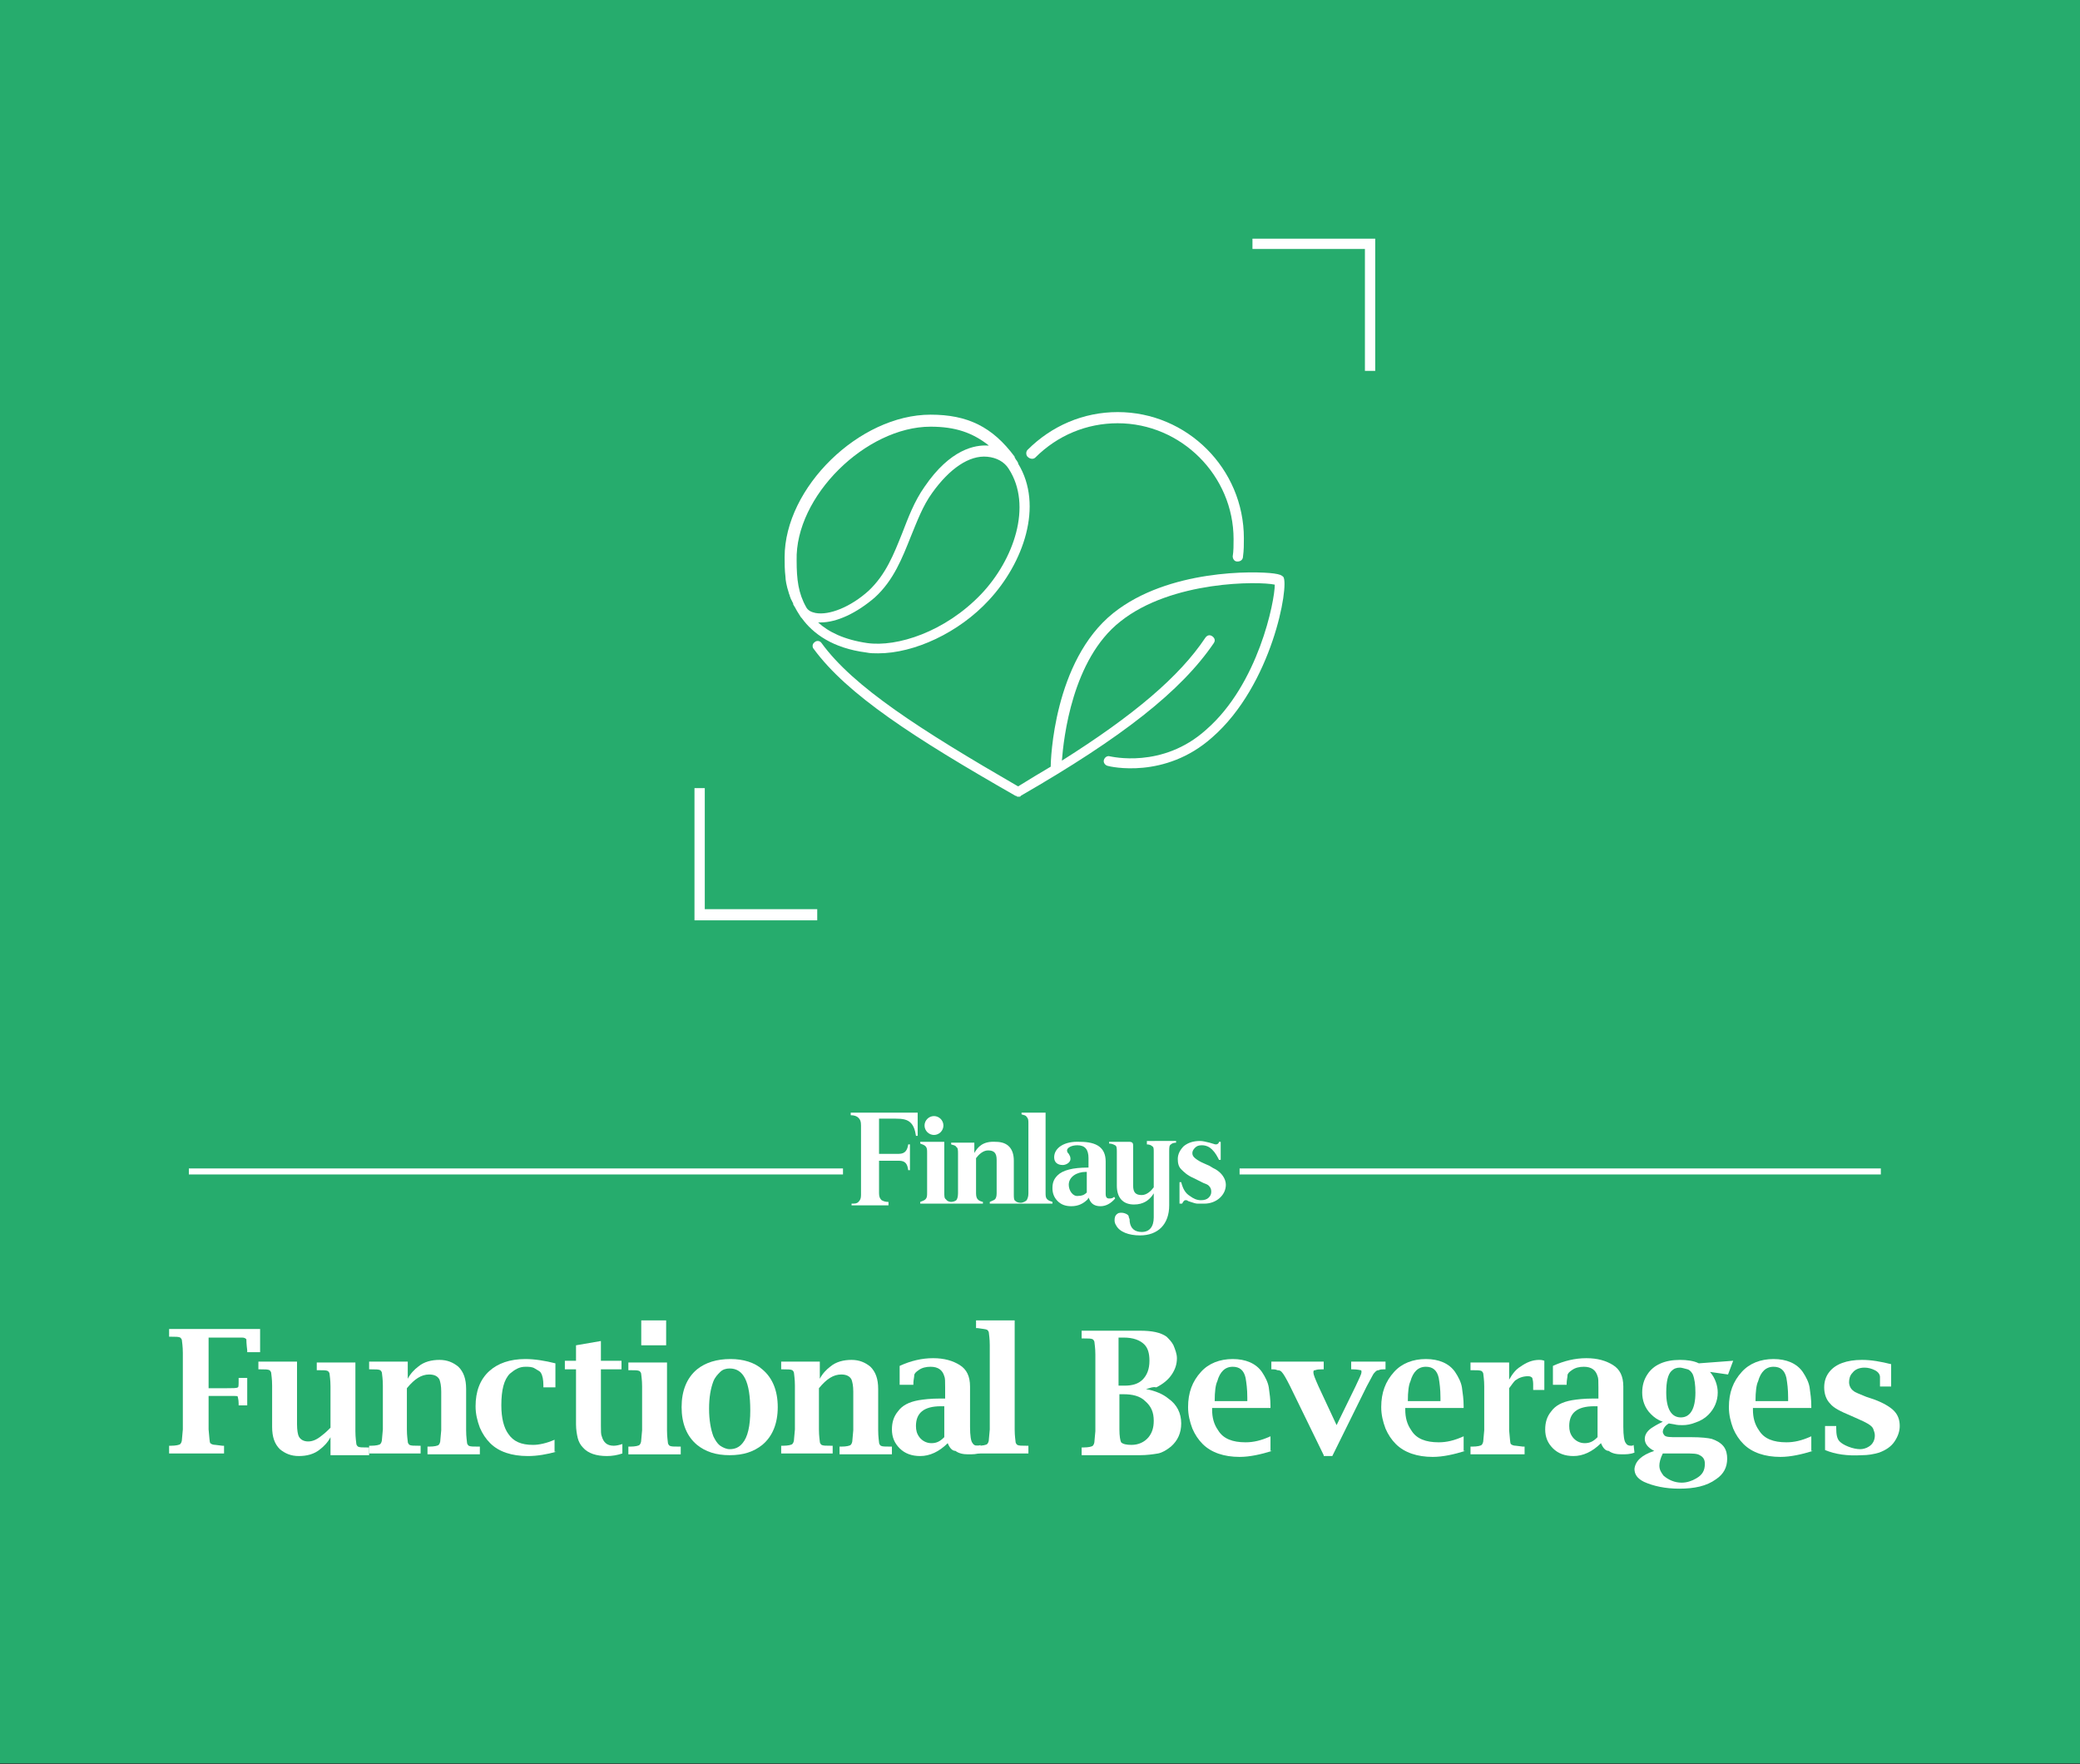 <svg xmlns="http://www.w3.org/2000/svg" xmlns:xlink="http://www.w3.org/1999/xlink" id="Layer_4" x="0px" y="0px" viewBox="0 0 242.3 205.5" style="enable-background:new 0 0 242.3 205.5;" xml:space="preserve"><rect x="0" y="0" width="242.3" height="205.5" fill="#333333" stroke="none"/><style type="text/css">	.st0{fill:#26AC6D;}	.st1{fill:#FFFFFF;}	.st2{fill:none;}</style><rect class="st0" width="242.3" height="205.4"></rect><g>	<path class="st1" d="M24.3,162.5v4c0.1,0.9,0.1,1.5,0.2,1.6c0.1,0.1,0.3,0.2,0.6,0.2l0.8,0.1l0.2,0v0.9h-6.4v-0.9l0.2,0  c0.6,0,1-0.1,1.1-0.2c0.1-0.1,0.2-0.3,0.2-0.6l0.1-1.1v-8.9c0-0.8-0.1-1.3-0.1-1.4c0-0.2-0.1-0.3-0.2-0.4c-0.2-0.1-0.5-0.1-1.1-0.1  l-0.2,0v-0.9h10.6v2.7h-1.5v-0.2c-0.1-0.8-0.1-1.2-0.1-1.3c-0.1-0.1-0.2-0.2-0.5-0.2c-0.3,0-0.6,0-0.8,0h-3.1v5.9h2  c0.8,0,1.3,0,1.4-0.1c0.1,0,0.1-0.3,0.1-0.9v-0.2h1v3.2h-1v-0.2c0-0.5-0.1-0.7-0.1-0.8c0-0.1-0.2-0.1-0.4-0.1l-1,0H24.3z"></path>	<path class="st1" d="M38.5,169.4v-2c-0.3,0.6-0.8,1.1-1.2,1.4c-0.7,0.6-1.6,0.8-2.5,0.8c-0.9,0-1.6-0.3-2.2-0.8  c-0.6-0.6-0.9-1.4-0.9-2.6v-4.8c0-0.8-0.1-1.3-0.1-1.4c0-0.2-0.1-0.3-0.2-0.4c-0.2-0.1-0.5-0.1-1.1-0.1l-0.2,0v-0.9h4.5v7.3  c0,0.7,0.1,1.2,0.2,1.4c0.2,0.4,0.6,0.6,1.1,0.6c0.5,0,1-0.2,1.6-0.7c0.4-0.3,0.7-0.6,1-0.9v-4.8c0-0.8-0.1-1.3-0.1-1.4  c0-0.2-0.1-0.3-0.2-0.4c-0.2-0.1-0.5-0.1-1.1-0.1l-0.2,0v-0.9h4.5v8c0,0.8,0.1,1.3,0.1,1.4c0,0.2,0.1,0.3,0.2,0.4  c0.2,0.1,0.5,0.1,1.1,0.1l0.2,0v0.9H38.5z"></path>	<path class="st1" d="M47.5,160.6c0.3-0.6,0.8-1.1,1.2-1.4c0.7-0.6,1.6-0.8,2.5-0.8c0.9,0,1.6,0.3,2.2,0.8c0.6,0.6,0.9,1.4,0.9,2.6  v4.8c0,0.8,0.1,1.3,0.1,1.4c0,0.2,0.1,0.3,0.2,0.4c0.2,0.1,0.5,0.1,1.1,0.1l0.2,0v0.9h-6.1v-0.9l0.2,0c0.6,0,1-0.1,1.1-0.2  c0.1-0.1,0.2-0.3,0.2-0.6l0.1-1.1v-4.5c0-0.7-0.1-1.1-0.2-1.4c-0.2-0.4-0.6-0.6-1.2-0.6c-0.9,0-1.7,0.5-2.6,1.6v4.8  c0,0.8,0.1,1.3,0.1,1.4c0,0.2,0.1,0.3,0.2,0.4c0.2,0.1,0.5,0.1,1.1,0.1l0.2,0v0.9H43v-0.9l0.2,0c0.6,0,1-0.1,1.1-0.2  c0.1-0.1,0.2-0.3,0.2-0.6l0.1-1.1v-5.1c0-0.8-0.1-1.3-0.1-1.4c0-0.2-0.1-0.3-0.2-0.4c-0.2-0.1-0.5-0.1-1.1-0.1l-0.2,0v-0.9h4.5  V160.6z"></path>	<path class="st1" d="M64.8,169.1c-1.1,0.3-2.2,0.5-3.3,0.5c-1.9,0-3.4-0.5-4.4-1.5c-0.5-0.5-0.9-1.1-1.2-1.8  c-0.3-0.8-0.5-1.6-0.5-2.5c0-1.7,0.5-3.1,1.6-4.1c1-0.9,2.4-1.4,4.2-1.4c1.1,0,2.3,0.2,3.5,0.5v2.8h-1.4v-0.2  c0-0.7-0.1-1.2-0.3-1.5c-0.1-0.2-0.4-0.3-0.7-0.5c-0.3-0.2-0.7-0.2-1.1-0.2c-0.7,0-1.2,0.3-1.8,0.8c-0.7,0.7-1,1.9-1,3.7  c0,1.5,0.3,2.6,0.8,3.3c0.6,0.9,1.5,1.3,2.9,1.3c0.7,0,1.6-0.2,2.5-0.6V169.1z"></path>	<path class="st1" d="M67.1,159.5h-1.3v-1h1.3v-1.8l2.9-0.5v2.3h2.4v1H70v6.5c0,0.7,0,1.1,0.1,1.3c0.2,0.7,0.6,1.1,1.4,1.1  c0.3,0,0.7-0.1,1-0.2v1.1c-0.6,0.2-1.2,0.3-1.8,0.3c-1.2,0-2.2-0.3-2.8-1c-0.3-0.3-0.5-0.7-0.6-1.1c-0.1-0.4-0.2-1-0.2-1.6V159.5z"></path>	<path class="st1" d="M77.7,158.6v8c0,0.8,0.1,1.3,0.1,1.4c0,0.2,0.1,0.3,0.2,0.4c0.2,0.1,0.5,0.1,1.1,0.1l0.2,0v0.9h-6.1v-0.9  l0.2,0c0.6,0,1-0.1,1.1-0.2c0.1-0.1,0.2-0.3,0.2-0.6l0.1-1.1v-5.1c0-0.8-0.1-1.3-0.1-1.4c0-0.2-0.1-0.3-0.2-0.4  c-0.2-0.1-0.5-0.1-1.1-0.1l-0.2,0v-0.9H77.7z M74.7,156.7v-2.9h2.9v2.9H74.7z"></path>	<path class="st1" d="M85.1,158.3c1.5,0,2.8,0.4,3.7,1.2c1.2,1,1.8,2.5,1.8,4.4c0,1.9-0.6,3.4-1.8,4.4c-1,0.8-2.2,1.2-3.8,1.2  c-1.6,0-2.8-0.4-3.8-1.2c-1.2-1-1.8-2.5-1.8-4.4c0-1.9,0.6-3.4,1.8-4.4C82.2,158.7,83.5,158.3,85.1,158.3z M85,159.4  c-0.4,0-0.8,0.1-1.1,0.4c-0.3,0.3-0.6,0.6-0.8,1.1c-0.3,0.8-0.5,1.8-0.5,3.2c0,1.3,0.2,2.4,0.5,3.2c0.2,0.4,0.4,0.8,0.8,1.1  c0.3,0.2,0.7,0.4,1.1,0.4c0.6,0,1.1-0.2,1.5-0.7c0.6-0.7,0.9-2,0.9-3.8C87.4,160.9,86.6,159.4,85,159.4z"></path>	<path class="st1" d="M95.5,160.6c0.3-0.6,0.8-1.1,1.2-1.4c0.7-0.6,1.6-0.8,2.5-0.8c0.9,0,1.6,0.3,2.2,0.8c0.6,0.6,0.9,1.4,0.9,2.6  v4.8c0,0.8,0.1,1.3,0.1,1.4c0,0.2,0.1,0.3,0.2,0.4c0.2,0.1,0.5,0.1,1.1,0.1l0.2,0v0.9h-6.1v-0.9l0.2,0c0.6,0,1-0.1,1.1-0.2  c0.1-0.1,0.2-0.3,0.2-0.6l0.1-1.1v-4.5c0-0.7-0.1-1.1-0.2-1.4c-0.2-0.4-0.6-0.6-1.2-0.6c-0.9,0-1.7,0.5-2.6,1.6v4.8  c0,0.8,0.1,1.3,0.1,1.4c0,0.2,0.1,0.3,0.2,0.4c0.2,0.1,0.5,0.1,1.1,0.1l0.2,0v0.9H91v-0.9l0.2,0c0.6,0,1-0.1,1.1-0.2  c0.1-0.1,0.2-0.3,0.2-0.6l0.1-1.1v-5.1c0-0.8-0.1-1.3-0.1-1.4c0-0.2-0.1-0.3-0.2-0.4c-0.2-0.1-0.5-0.1-1.1-0.1l-0.2,0v-0.9h4.5  V160.6z"></path>	<path class="st1" d="M110.4,168.1c-1,1-2.1,1.5-3.2,1.5c-1,0-1.8-0.3-2.4-0.9c-0.6-0.6-0.9-1.3-0.9-2.2c0-0.8,0.2-1.5,0.7-2.1  c0.5-0.7,1.3-1.1,2.4-1.3c0.6-0.1,1.4-0.2,2.6-0.2h0.5v-1.3c0-0.7,0-1.1-0.1-1.3c-0.2-0.7-0.7-1.1-1.6-1.1c-0.5,0-1,0.1-1.4,0.4  c-0.3,0.2-0.5,0.4-0.5,0.6s-0.1,0.6-0.1,0.9v0.2h-1.6v-2.2c1.3-0.6,2.6-0.9,3.9-0.9c1.3,0,2.3,0.3,3.1,0.8c0.8,0.5,1.2,1.3,1.2,2.5  v4.7c0,1,0.1,1.7,0.3,1.9c0.1,0.2,0.3,0.3,0.6,0.3c0.1,0,0.2,0,0.3-0.1l0.1,0.9c-0.5,0.2-1,0.2-1.5,0.2c-0.6,0-1.1-0.1-1.5-0.4  C110.9,169,110.6,168.6,110.4,168.1z M110,167.4v-3.6h-0.4c-2,0-2.9,0.8-2.9,2.3c0,0.5,0.1,0.9,0.4,1.3c0.3,0.4,0.8,0.7,1.4,0.7  S109.5,167.9,110,167.4z"></path>	<path class="st1" d="M118.2,153.8v12.7c0,0.8,0.1,1.3,0.1,1.4c0,0.2,0.1,0.3,0.2,0.4c0.2,0.1,0.5,0.1,1.1,0.1l0.2,0v0.9h-6.1v-0.9  l0.2,0c0.6,0,1-0.1,1.1-0.2c0.1-0.1,0.2-0.3,0.2-0.6l0.1-1.1v-9.8c0-0.8-0.1-1.3-0.1-1.4c0-0.2-0.1-0.3-0.2-0.4  c-0.2-0.1-0.5-0.1-1.1-0.2l-0.2,0v-0.9H118.2z"></path>	<path class="st1" d="M133.5,161.8c1.1,0.2,2,0.6,2.6,1.1c1,0.7,1.5,1.7,1.5,2.9c0,1.1-0.4,2-1.2,2.7c-0.5,0.4-1,0.7-1.5,0.8  c-0.6,0.1-1.3,0.2-2.1,0.2h-6.8v-0.9l0.2,0c0.6,0,1-0.1,1.1-0.2c0.1-0.1,0.2-0.3,0.2-0.6l0.1-1.1v-8.9c0-0.8-0.1-1.3-0.1-1.4  c0-0.2-0.1-0.3-0.2-0.4c-0.2-0.1-0.5-0.1-1.1-0.1l-0.2,0v-0.9h6.8c1.4,0,2.4,0.2,3.1,0.7c0.3,0.3,0.6,0.6,0.8,1  c0.2,0.5,0.4,1,0.4,1.5c0,0.7-0.2,1.3-0.6,1.9c-0.4,0.6-1,1.1-1.8,1.5C134.3,161.5,133.9,161.7,133.5,161.8z M130.4,161.4h0.6  c0.9,0,1.6-0.2,2.1-0.7c0.5-0.5,0.8-1.2,0.8-2.2c0-0.9-0.2-1.5-0.6-1.9c-0.5-0.5-1.3-0.8-2.4-0.8h-0.6V161.4z M130.4,162.4v4.1  c0,0.8,0.1,1.3,0.2,1.5c0.2,0.2,0.6,0.3,1.2,0.3c0.8,0,1.5-0.3,2-0.9c0.4-0.5,0.6-1.1,0.6-1.9c0-1-0.3-1.7-1-2.3  c-0.6-0.6-1.5-0.8-2.5-0.8H130.4z"></path>	<path class="st1" d="M148.2,169c-1.3,0.4-2.6,0.7-3.8,0.7c-1.8,0-3.3-0.5-4.3-1.5c-0.5-0.5-0.9-1.1-1.2-1.8  c-0.3-0.8-0.5-1.6-0.5-2.5c0-1.7,0.5-3,1.5-4.1c0.9-1,2.2-1.5,3.7-1.5c1.5,0,2.7,0.5,3.4,1.5c0.4,0.6,0.7,1.2,0.8,1.8  c0.1,0.7,0.2,1.4,0.2,2.2v0.2h-6.8c0,0.1,0,0.2,0,0.2c0,0.9,0.2,1.7,0.7,2.4c0.6,1,1.7,1.4,3.2,1.4c0.9,0,1.8-0.2,2.9-0.7V169z   M141.5,163.2h3.8c0-0.2,0-0.3,0-0.4c0-1-0.1-1.7-0.2-2.3c-0.2-0.9-0.7-1.3-1.5-1.3c-0.9,0-1.5,0.6-1.8,1.7  C141.6,161.3,141.5,162.1,141.5,163.2z"></path>	<path class="st1" d="M154.2,169.5l-3.9-8c-0.5-1-0.8-1.5-1-1.7c-0.1-0.1-0.2-0.2-0.5-0.2c-0.2-0.1-0.4-0.1-0.5-0.1h-0.2v-0.9h6.1  v0.9H154c-0.3,0-0.5,0-0.8,0.1c-0.2,0-0.2,0.1-0.2,0.3c0,0.2,0.2,0.7,0.6,1.6l2.1,4.5l2.2-4.5c0.4-0.9,0.7-1.4,0.7-1.7  c0-0.1,0-0.2-0.1-0.2c0,0-0.4-0.1-0.9-0.1h-0.2v-0.9h4v0.9h-0.2c-0.2,0-0.4,0-0.6,0.1c-0.2,0-0.3,0.1-0.4,0.2  c-0.1,0.1-0.2,0.2-0.3,0.4c-0.2,0.4-0.5,0.9-0.7,1.3l-4,8.1H154.2z"></path>	<path class="st1" d="M170.7,169c-1.3,0.4-2.6,0.7-3.8,0.7c-1.8,0-3.3-0.5-4.3-1.5c-0.5-0.5-0.9-1.1-1.2-1.8  c-0.3-0.8-0.5-1.6-0.5-2.5c0-1.7,0.5-3,1.5-4.1c0.9-1,2.2-1.5,3.7-1.5c1.5,0,2.7,0.5,3.4,1.5c0.4,0.6,0.7,1.2,0.8,1.8  c0.1,0.7,0.2,1.4,0.2,2.2v0.2h-6.8c0,0.1,0,0.2,0,0.2c0,0.9,0.2,1.7,0.7,2.4c0.6,1,1.7,1.4,3.2,1.4c0.9,0,1.8-0.2,2.9-0.7V169z   M164,163.2h3.8c0-0.2,0-0.3,0-0.4c0-1-0.1-1.7-0.2-2.3c-0.2-0.9-0.7-1.3-1.5-1.3c-0.9,0-1.5,0.6-1.8,1.7  C164.1,161.3,164,162.1,164,163.2z"></path>	<path class="st1" d="M175.8,161.7v4.9c0.1,0.9,0.1,1.5,0.2,1.6c0.1,0.1,0.3,0.2,0.6,0.2l0.8,0.1l0.2,0v0.9h-6.3v-0.9l0.2,0  c0.6,0,1-0.1,1.1-0.2c0.1-0.1,0.2-0.3,0.2-0.6l0.1-1.1v-5.1c0-0.8-0.1-1.3-0.1-1.4c0-0.2-0.1-0.3-0.2-0.4c-0.2-0.1-0.5-0.1-1.1-0.1  l-0.2,0v-0.9h4.5v2c0.4-0.7,0.8-1.2,1.3-1.5c0.7-0.5,1.4-0.8,2.2-0.8c0.2,0,0.3,0,0.6,0.1v3.4h-1.3v-0.2l0-0.5  c0-0.4-0.1-0.6-0.1-0.7c-0.1-0.1-0.2-0.2-0.5-0.2c-0.6,0-1.1,0.2-1.5,0.5C176.3,161,176.1,161.3,175.8,161.7z"></path>	<path class="st1" d="M186.5,168.1c-1,1-2.1,1.5-3.2,1.5c-1,0-1.8-0.3-2.4-0.9c-0.6-0.6-0.9-1.3-0.9-2.2c0-0.8,0.2-1.5,0.7-2.1  c0.5-0.7,1.3-1.1,2.4-1.3c0.6-0.1,1.4-0.2,2.6-0.2h0.5v-1.3c0-0.7,0-1.1-0.1-1.3c-0.2-0.7-0.7-1.1-1.6-1.1c-0.5,0-1,0.1-1.4,0.4  c-0.3,0.2-0.5,0.4-0.5,0.6s-0.1,0.6-0.1,0.9v0.2h-1.6v-2.2c1.3-0.6,2.6-0.9,3.9-0.9c1.3,0,2.3,0.3,3.1,0.8c0.8,0.5,1.2,1.3,1.2,2.5  v4.7c0,1,0.1,1.7,0.3,1.9c0.1,0.2,0.3,0.3,0.6,0.3c0.1,0,0.2,0,0.3-0.1l0.1,0.9c-0.5,0.2-1,0.2-1.5,0.2c-0.6,0-1.1-0.1-1.5-0.4  C187,169,186.7,168.6,186.5,168.1z M186.1,167.4v-3.6h-0.4c-2,0-2.9,0.8-2.9,2.3c0,0.5,0.1,0.9,0.4,1.3c0.3,0.4,0.8,0.7,1.4,0.7  S185.6,167.9,186.1,167.4z"></path>	<path class="st1" d="M192.7,169c-0.8-0.4-1.1-0.9-1.1-1.4c0-0.5,0.3-1,1-1.4c0.3-0.2,0.7-0.4,1.1-0.6c-0.6-0.2-1-0.5-1.4-0.9  c-0.7-0.7-1-1.6-1-2.5c0-0.8,0.2-1.5,0.6-2.1c0.7-1.1,2-1.7,3.8-1.7c0.8,0,1.6,0.1,2.2,0.4l4-0.3l-0.6,1.6l-2.1-0.3  c0.6,0.7,0.9,1.6,0.9,2.4c0,1-0.4,1.9-1.1,2.6c-0.4,0.4-0.9,0.7-1.5,0.9c-0.5,0.2-1,0.3-1.5,0.3c-0.3,0-0.6,0-1-0.1l-0.6-0.1  c-0.5,0.3-0.7,0.7-0.7,1c0,0.1,0.1,0.3,0.2,0.4c0.2,0.2,0.7,0.2,1.4,0.2h1.7c1.2,0,2,0.1,2.4,0.2c0.6,0.2,1.1,0.5,1.4,0.9  c0.3,0.4,0.4,0.9,0.4,1.4c0,1-0.4,1.8-1.3,2.4c-1.1,0.8-2.5,1.1-4.3,1.1c-1.6,0-3-0.3-4.1-0.8c-0.8-0.4-1.1-0.9-1.1-1.5  C190.5,170.2,191.2,169.5,192.7,169z M193.7,169.3c-0.3,0.6-0.4,1.1-0.4,1.4c0,0.5,0.2,0.8,0.5,1.2c0.6,0.5,1.3,0.8,2.1,0.8  c0.6,0,1.2-0.2,1.7-0.5c0.7-0.4,1-0.9,1-1.7c0-0.5-0.2-0.8-0.6-1c-0.3-0.2-0.9-0.2-1.6-0.2H193.7z M195.7,159.3  c-0.4,0-0.7,0.1-1,0.4c-0.4,0.4-0.6,1.2-0.6,2.5c0,1.9,0.6,2.9,1.7,2.9s1.7-1,1.7-2.9c0-0.9-0.1-1.6-0.3-2.1  c-0.1-0.2-0.3-0.5-0.6-0.6C196.2,159.4,195.9,159.3,195.7,159.3z"></path>	<path class="st1" d="M211.2,169c-1.3,0.4-2.6,0.7-3.8,0.7c-1.8,0-3.3-0.5-4.3-1.5c-0.5-0.5-0.9-1.1-1.2-1.8  c-0.3-0.8-0.5-1.6-0.5-2.5c0-1.7,0.5-3,1.5-4.1c0.9-1,2.2-1.5,3.7-1.5c1.5,0,2.7,0.5,3.4,1.5c0.4,0.6,0.7,1.2,0.8,1.8  c0.1,0.7,0.2,1.4,0.2,2.2v0.2h-6.8c0,0.1,0,0.2,0,0.2c0,0.9,0.2,1.7,0.7,2.4c0.6,1,1.7,1.4,3.2,1.4c0.9,0,1.8-0.2,2.9-0.7V169z   M204.5,163.2h3.8c0-0.2,0-0.3,0-0.4c0-1-0.1-1.7-0.2-2.3c-0.2-0.9-0.7-1.3-1.5-1.3c-0.9,0-1.5,0.6-1.8,1.7  C204.6,161.3,204.5,162.1,204.5,163.2z"></path>	<path class="st1" d="M212.6,168.9v-2.8h1.3v0.2c0,0.8,0.1,1.3,0.4,1.6c0.2,0.2,0.5,0.4,1,0.6c0.5,0.2,1,0.3,1.4,0.3  c0.3,0,0.7-0.1,1-0.3c0.5-0.3,0.7-0.8,0.7-1.3c0-0.3-0.1-0.5-0.2-0.8c-0.2-0.4-0.8-0.7-1.7-1.1l-0.9-0.4c-1.2-0.5-2-0.9-2.4-1.4  c-0.5-0.5-0.7-1.2-0.7-1.9c0-0.7,0.2-1.3,0.6-1.8c0.7-0.9,2-1.4,3.8-1.4c1.1,0,2.2,0.2,3.4,0.5v2.6h-1.3v-0.2c0-0.5,0-0.7,0-0.9  c0-0.3-0.2-0.6-0.6-0.8c-0.4-0.2-0.8-0.3-1.2-0.3c-0.6,0-1.1,0.2-1.4,0.6c-0.3,0.3-0.4,0.7-0.4,1.1s0.2,0.8,0.5,1  c0.2,0.2,0.8,0.4,1.5,0.7l0.9,0.3c1.1,0.4,1.9,0.9,2.3,1.3c0.5,0.5,0.7,1.1,0.7,1.8c0,0.6-0.2,1.2-0.6,1.8c-0.4,0.6-1,1-1.8,1.3  c-0.7,0.2-1.3,0.3-2,0.3C215.2,169.6,213.8,169.4,212.6,168.9z"></path></g><g>	<path class="st1" d="M149.5,67.2c-0.2-0.2-0.4-0.3-1.1-0.4c-2.2-0.3-12.3-0.5-18.7,4.6c-7,5.6-7.3,17.3-7.3,17.8c0,0,0,0,0,0.1  c-1.2,0.7-2.5,1.5-3.8,2.3C107.2,85,99.4,80,95.7,74.9c-0.2-0.3-0.6-0.3-0.8-0.1c-0.3,0.2-0.3,0.6-0.1,0.8  c3.9,5.3,11.6,10.3,23.5,17.1c0,0,0,0,0,0c0.1,0,0.1,0,0.2,0.1c0,0,0.1,0,0.1,0c0,0,0,0,0,0s0,0,0,0c0,0,0.1,0,0.1,0  c0.1,0,0.2,0,0.2-0.1c0,0,0,0,0,0c11.8-6.8,18.7-12.2,22.5-17.8c0.2-0.3,0.1-0.6-0.2-0.8c-0.3-0.2-0.6-0.1-0.8,0.2  c-3,4.5-8.3,9-16.7,14.3c0.2-2.6,1.2-11.8,6.8-16.2c6-4.8,16.2-4.7,18-4.3c0,1.9-1.9,11.6-8,16.9c-5.1,4.6-11.1,3.1-11.2,3.1  c-0.3-0.1-0.6,0.1-0.7,0.4s0.1,0.6,0.4,0.7c0.3,0.1,6.7,1.6,12.2-3.3C148.2,79.8,150.2,68.2,149.5,67.2z"></path>	<path class="st1" d="M120.6,53.3c2.6-2.6,6-4,9.6-4c7.4,0,13.5,6.1,13.5,13.5c0,0.7,0,1.4-0.1,2c0,0.3,0.2,0.6,0.5,0.6  c0,0,0,0,0.1,0c0.3,0,0.6-0.2,0.6-0.6c0.1-0.7,0.1-1.4,0.1-2.1c0-8.1-6.6-14.7-14.7-14.7c-4,0-7.7,1.6-10.5,4.4  c-0.2,0.2-0.2,0.6,0,0.8C120,53.5,120.4,53.5,120.6,53.3z"></path>	<path class="st1" d="M100.9,76c0.5,0.1,0.9,0.1,1.4,0.1c4.2,0,9.4-2.4,12.9-6.2c4-4.3,6.4-11,3.4-15.9c0,0,0,0,0-0.1  c-0.1-0.1-0.1-0.2-0.2-0.3c0,0,0,0,0,0c0,0,0,0,0,0c-0.1-0.1-0.1-0.2-0.2-0.3c0,0,0-0.1,0-0.1c-2.6-3.5-5.5-4.9-9.8-4.9  c-8.3,0-17,8.5-17,16.6c0,0.7,0,1.5,0.1,2.3c0,0.3,0.1,1,0.4,1.9c0,0.1,0.1,0.2,0.1,0.3c0,0.1,0.1,0.2,0.1,0.3  c0.1,0.2,0.2,0.4,0.3,0.6c0,0,0,0,0,0.1c0.1,0.2,0.2,0.3,0.3,0.5c0,0.1,0.1,0.1,0.1,0.2c0,0,0,0,0,0c0.2,0.3,0.3,0.5,0.5,0.8  c0,0,0.1,0.1,0.1,0.1C94.7,73.8,97,75.5,100.9,76z M114.3,69.2c-4.2,4.4-9.8,6.2-13.3,5.7c-2.7-0.4-4.5-1.3-5.7-2.4  c0.1,0,0.2,0,0.3,0c1.9,0,4.2-1.1,6.3-2.9c2.2-2,3.2-4.6,4.2-7.1c0.7-1.7,1.4-3.6,2.5-5.1c2-2.8,4.3-4.4,6.4-4.2  c1.1,0.1,2,0.6,2.5,1.4C120.3,58.9,118.1,65.2,114.3,69.2z M108.4,49.7c2.9,0,4.9,0.7,6.8,2.2c0,0-0.1,0-0.1,0  c-1.5-0.1-4.4,0.4-7.4,4.8c-1.2,1.7-1.9,3.6-2.6,5.4c-1,2.5-1.9,4.8-3.9,6.7c-2.1,1.9-4.6,2.9-6.2,2.6c-0.5-0.1-0.9-0.3-1.1-0.7  c-0.9-1.6-1.1-3.2-1.1-5.4C92.6,57.8,100.9,49.7,108.4,49.7z"></path></g><rect class="st2" width="242.3" height="205.4"></rect><path class="st1" d="M124.5,138c0-0.9,0.9-1.5,2-1.5l0.1,0v2.4l0,0c-0.3,0.3-0.6,0.4-1,0.4C125,139.4,124.5,138.7,124.5,138  M122.8,134.8c0,0.6,0.4,0.9,1,0.9c0.4,0,0.9-0.3,0.9-0.7c0-0.3-0.1-0.4-0.2-0.6c-0.1-0.1-0.2-0.2-0.2-0.4c0-0.3,0.5-0.6,1.2-0.6 c0.9,0,1.3,0.5,1.3,1.5v1.1l-0.1,0c-1.7,0-2.9,0.3-3.5,0.9c-0.4,0.4-0.6,0.8-0.6,1.5c0,0.6,0.2,1.1,0.6,1.5c0.4,0.4,0.9,0.6,1.6,0.6 c0.8,0,1.4-0.3,1.9-0.8l0.1-0.2l0.1,0.2c0.2,0.5,0.6,0.8,1.3,0.8c0.6,0,1.2-0.3,1.7-0.9c0-0.1-0.1-0.1-0.1-0.2 c-0.2,0.2-0.4,0.2-0.6,0.2c-0.1,0-0.4,0-0.4-0.5v-3.8c0-1.6-1-2.3-3-2.3C124,132.9,122.8,133.7,122.8,134.8"></path><path class="st1" d="M107.7,131.1c0,0.6,0.5,1.1,1.1,1.1c0.6,0,1.1-0.5,1.1-1.1c0-0.6-0.5-1.1-1.1-1.1 C108.2,130,107.7,130.5,107.7,131.1"></path><path class="st1" d="M99.1,129.7v0.2c0.4,0,0.7,0.1,0.9,0.3c0.2,0.2,0.3,0.4,0.3,0.9v8.1c0,0.4-0.1,0.6-0.3,0.8 c-0.2,0.2-0.4,0.2-0.8,0.2v0.2h4.3V140c-0.4,0-0.6-0.1-0.8-0.2c-0.2-0.2-0.3-0.4-0.3-0.8v-3.8h2.3c0.8,0,1,0.4,1.1,1.1h0.2v-3h-0.2 c-0.1,0.6-0.3,1.1-1.1,1.1h-2.3v-4.1h1.9c0.9,0,1.4,0.1,1.8,0.5c0.3,0.3,0.5,0.8,0.6,1.5h0.2v-2.7H99.1z"></path><path class="st1" d="M133.6,133.1v0.2c0.3,0,0.5,0.1,0.6,0.2c0.2,0.1,0.2,0.3,0.2,0.7v4.1l0,0c-0.3,0.4-0.8,0.9-1.4,0.9 c-0.7,0-1-0.3-1-1.1v-4.6c0-0.2,0-0.3-0.1-0.4c-0.1-0.1-0.3-0.1-0.3-0.1h-2.4v0.2c0.3,0,0.5,0.1,0.7,0.2c0.2,0.1,0.2,0.4,0.2,0.8 v3.9c0,1.4,0.7,2.2,2,2.2c1.1,0,1.7-0.5,2.1-1l0.2-0.3v2.1c0,0,0,0.6,0,0.7c0,1.1-0.5,1.7-1.4,1.7c-0.8,0-1.3-0.4-1.4-1.2 c0-0.2,0-0.3-0.1-0.5c0-0.2-0.1-0.3-0.3-0.4c-0.2-0.1-0.5-0.2-0.9-0.1c-0.2,0.1-0.3,0.2-0.4,0.4c-0.1,0.3-0.1,0.7,0.1,1 c0.4,0.8,1.5,1.2,2.8,1.2c2.1,0,3.4-1.3,3.4-3.5v-6.3c0-0.4,0-0.7,0.2-0.8c0.1-0.1,0.3-0.2,0.6-0.2v-0.2H133.6z"></path><path class="st1" d="M141.6,136.2c-0.2-0.1-0.4-0.2-0.7-0.4l-0.9-0.4c-0.4-0.2-0.7-0.4-0.9-0.6c-0.2-0.2-0.2-0.4-0.2-0.5 c0-0.2,0.1-0.4,0.3-0.6c0.2-0.2,0.4-0.3,0.8-0.3c0.5,0,0.9,0.2,1.2,0.5c0.4,0.4,0.6,0.8,0.8,1.2h0.2V133h-0.2c0,0.1-0.1,0.2-0.1,0.2 c-0.1,0.1-0.2,0.1-0.3,0.1c-0.1,0-0.3-0.1-0.7-0.2c-0.4-0.1-0.8-0.2-1.1-0.2c-0.8,0-1.4,0.2-1.9,0.6c-0.4,0.4-0.7,0.9-0.7,1.5 c0,0.5,0.1,0.9,0.4,1.2c0.3,0.3,0.7,0.7,1.4,1l1.2,0.6c0.3,0.1,0.5,0.2,0.6,0.3c0.2,0.2,0.3,0.4,0.3,0.7c0,0.3-0.1,0.5-0.3,0.7 c-0.2,0.2-0.5,0.3-0.9,0.3c-0.5,0-0.9-0.2-1.3-0.5c-0.5-0.3-0.8-0.8-1-1.6h-0.2v2.5h0.3c0.1-0.2,0.2-0.3,0.2-0.3 c0.1-0.1,0.1-0.1,0.2-0.1c0,0,0.1,0,0.1,0c0,0,0.1,0,0.2,0.1l0.3,0.1c0.3,0.1,0.6,0.2,0.8,0.2c0,0,0.1,0,0.1,0c0.1,0,0.2,0,0.2,0 l0,0c0.2,0,0.4,0,0.5,0c1.4,0,2.5-1,2.5-2.2C142.8,137.3,142.3,136.6,141.6,136.2"></path><path class="st1" d="M113.5,134.3v-1.2h-2.7v0.2c0.3,0.1,0.5,0.1,0.6,0.3c0.2,0.1,0.2,0.4,0.2,0.8v4.6c0,0.4-0.1,0.7-0.2,0.8 c-0.1,0.1-0.4,0.2-0.6,0.2c-0.2,0-0.5-0.1-0.6-0.3c-0.2-0.1-0.2-0.4-0.2-0.8v-5.9h-2.8v0.2c0.3,0.1,0.5,0.2,0.6,0.3 c0.2,0.2,0.2,0.4,0.2,0.8v4.6c0,0.4,0,0.6-0.2,0.8c-0.1,0.1-0.3,0.2-0.6,0.3v0.2h7.3V140c-0.4-0.1-0.5-0.2-0.6-0.3 c-0.1-0.1-0.2-0.3-0.2-0.7v-4.1l0,0c0.3-0.4,0.8-0.9,1.4-0.9c0.7,0,1,0.3,1,1.1v3.9c0,0.4-0.1,0.6-0.2,0.7c-0.1,0.1-0.4,0.2-0.6,0.3 v0.2h7.3V140c-0.2-0.1-0.4-0.1-0.6-0.3c-0.2-0.2-0.2-0.4-0.2-0.8v-9.3h-2.8v0.2c0.3,0.1,0.5,0.1,0.6,0.3c0.2,0.2,0.2,0.4,0.2,0.8 v8.1c0,0.4-0.1,0.6-0.2,0.8c-0.1,0.1-0.4,0.3-0.7,0.3c-0.3,0-0.5-0.1-0.6-0.2c-0.2-0.1-0.2-0.4-0.2-0.8v-3.9c0-1.4-0.7-2.2-2.1-2.2 C114.5,132.9,113.9,133.6,113.5,134.3L113.5,134.3z"></path><rect x="22" y="136.1" class="st1" width="76.2" height="0.7"></rect><rect x="144.4" y="136.1" class="st1" width="74.7" height="0.7"></rect><polygon class="st1" points="160.2,43.2 159,43.2 159,29 145.9,29 145.9,27.8 160.2,27.8 "></polygon><polygon class="st1" points="95.2,107.2 80.9,107.2 80.9,91.8 82.1,91.8 82.1,105.9 95.2,105.9 "></polygon></svg>